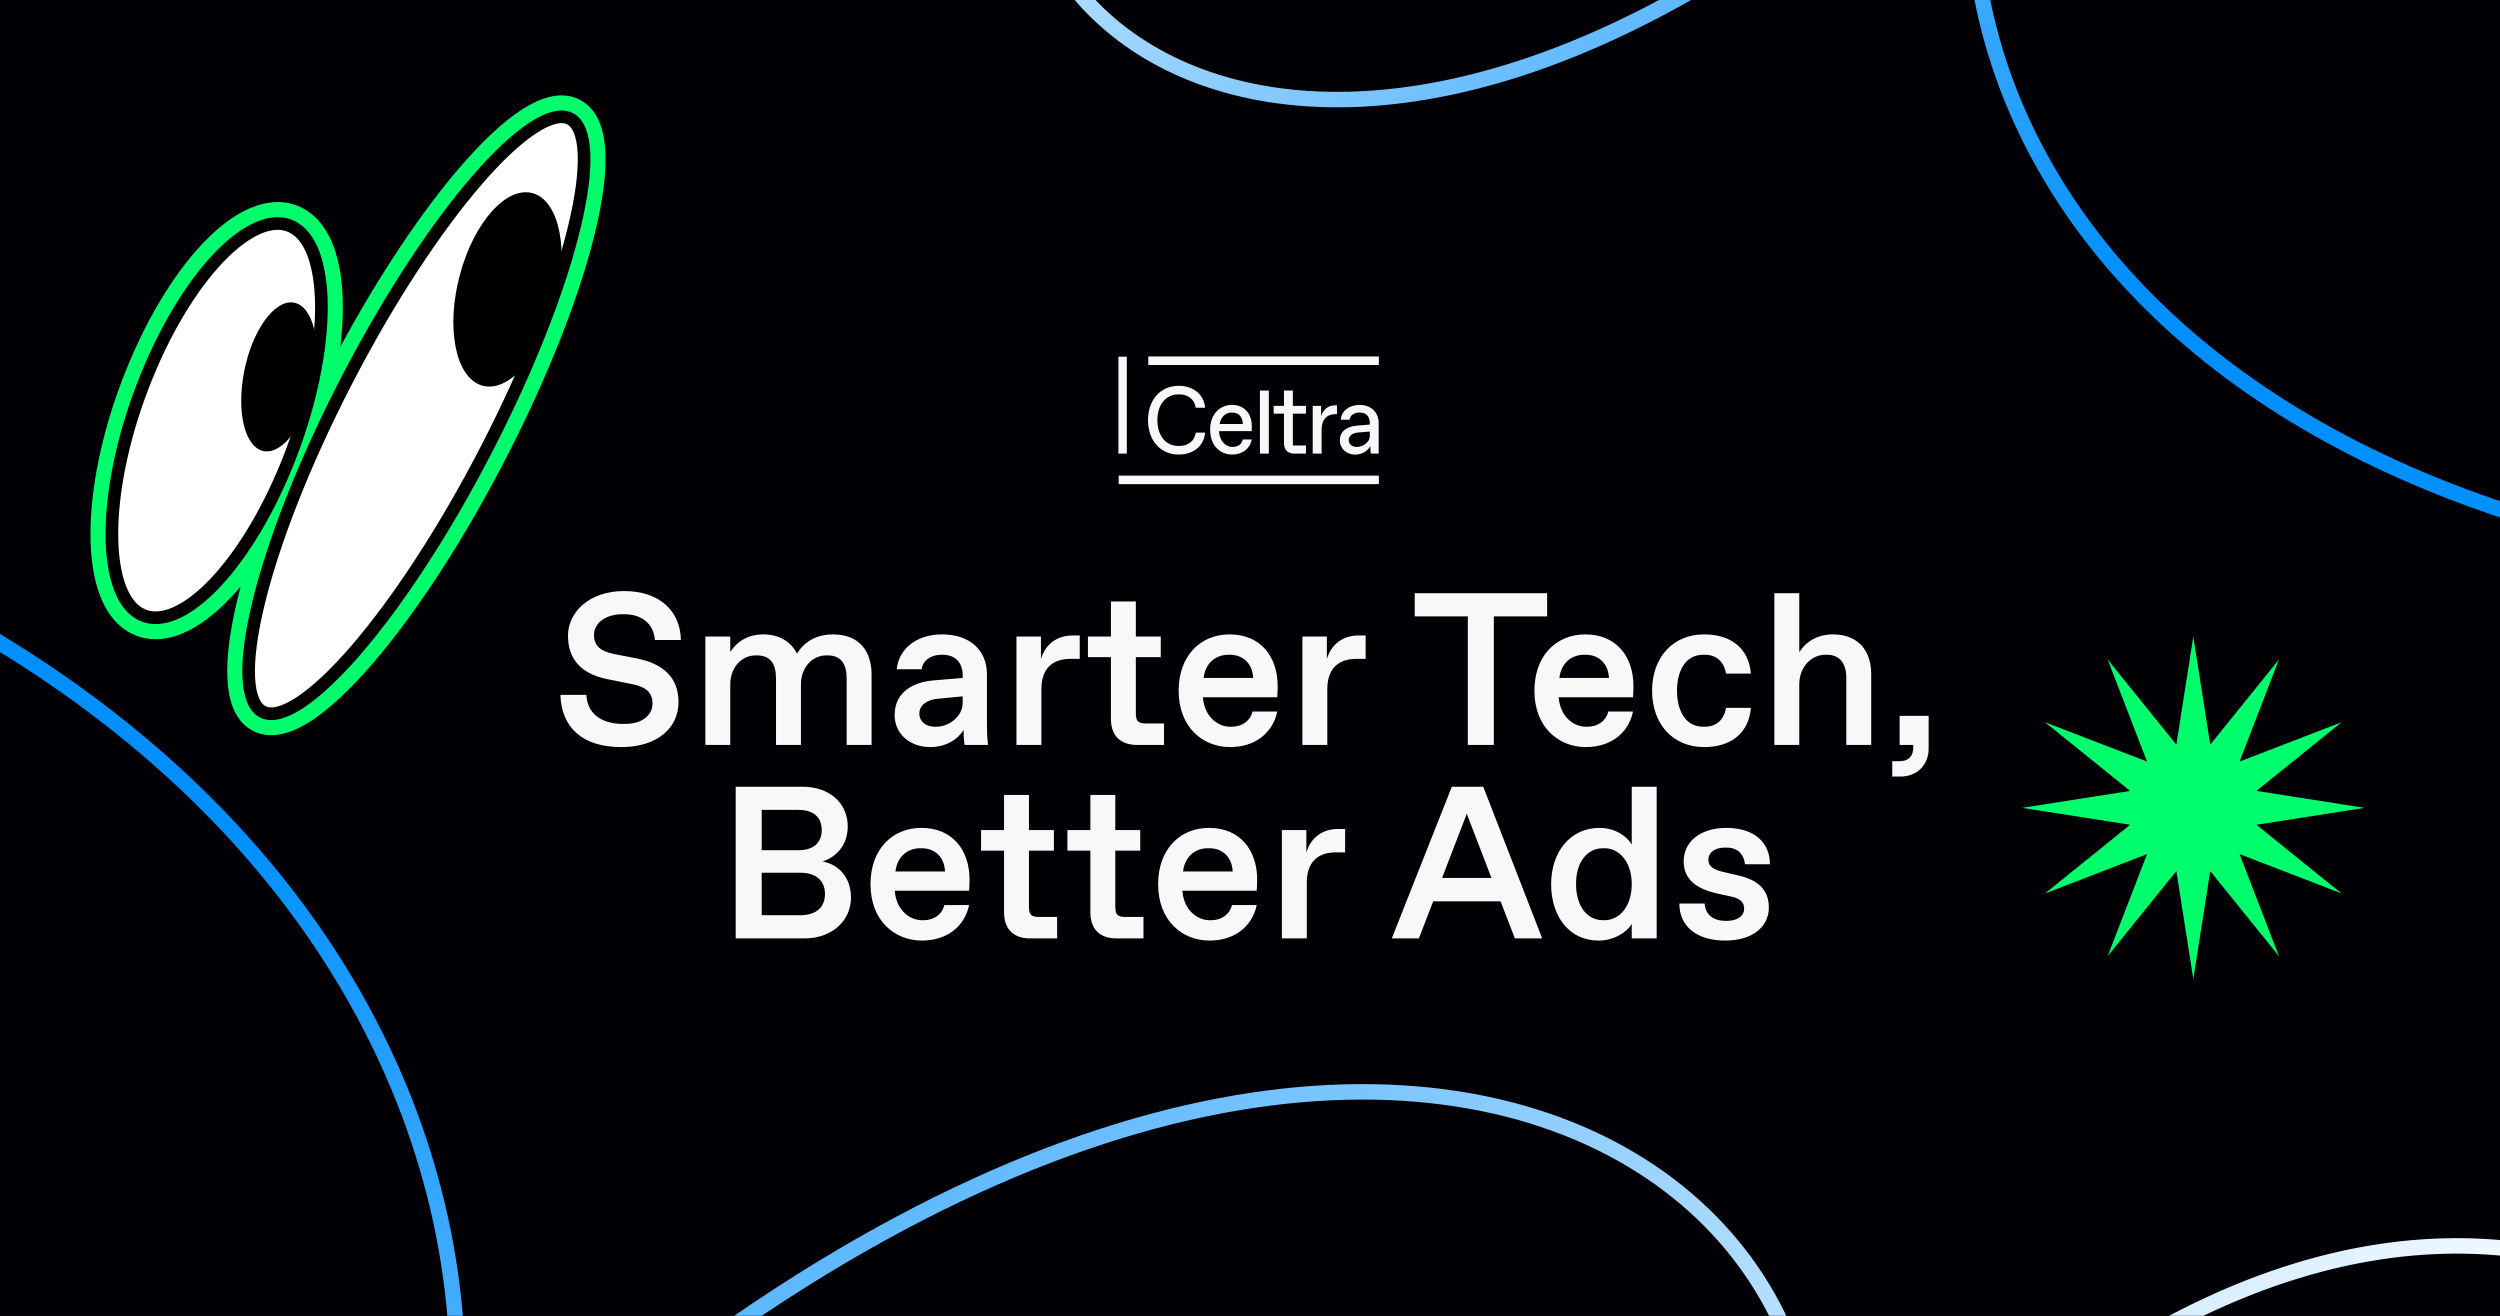 <svg width="646" height="340" viewBox="0 0 646 340" fill="none" xmlns="http://www.w3.org/2000/svg">
<rect width="646" height="340" fill="#000005"/>
<g clip-path="url(#clip0_183_13955)">
<rect width="646" height="340" fill="#000005"/>
<path d="M160.544 193.046C150.408 193.046 145.088 187.95 144.808 179.55H151.528C151.696 184.086 155.056 187.054 160.936 187.054H161.496C166.144 187.054 168.608 184.646 168.608 181.79C168.608 179.158 167.208 177.59 163.456 176.806L156.792 175.462C150.072 174.062 146.768 170.254 146.768 164.262C146.768 158.27 152.144 152.726 161.272 152.726C170.4 152.726 175.832 157.878 175.944 165.382H169.224C168.944 161.126 165.696 158.718 161.384 158.718H160.824C156.344 158.718 153.488 161.126 153.488 164.038C153.488 166.838 155.168 168.294 158.528 168.966L164.576 170.142C171.296 171.486 175.328 175.014 175.328 181.398C175.328 188.174 169.784 193.046 160.544 193.046ZM188.704 192.486H182.264V164.486H188.704V168.462C190.552 165.55 193.632 163.926 197.104 163.926C201.08 163.926 204.272 165.55 205.952 168.91C208.08 165.326 211.72 163.926 215.192 163.926C222.136 163.926 225.216 168.35 225.216 174.342V192.486H218.776V175.35C218.776 171.542 217.32 169.358 213.904 169.358H213.456C210.04 169.358 206.96 172.326 206.96 176.862V192.486H200.52V175.35C200.52 171.542 199.064 169.358 195.648 169.358H195.2C191.784 169.358 188.704 172.326 188.704 176.862V192.486ZM240.355 193.046C235.203 193.046 231.171 189.686 231.171 184.814C231.171 178.598 236.267 176.19 241.419 175.798L248.755 175.182V174.398C248.755 171.262 246.795 169.19 243.659 169.19H243.211C240.411 169.19 238.395 170.814 238.171 172.942H231.731C232.179 167.734 236.771 163.926 243.435 163.926C250.659 163.926 255.027 168.07 255.027 174.23V186.326C255.027 188.006 255.027 190.526 255.307 192.486H249.259C249.035 191.422 248.979 189.462 248.979 188.622C247.523 191.086 244.387 193.046 240.355 193.046ZM241.475 187.782H241.923C245.227 187.782 248.755 185.15 248.755 181.622V179.942L242.259 180.558C239.851 180.782 237.555 182.014 237.555 184.422C237.555 186.382 239.235 187.782 241.475 187.782ZM269.094 192.486H262.654V164.486H268.982V170.31C270.102 166.446 273.182 164.206 277.102 164.206H279.006V170.254H276.598C271.726 170.254 269.094 172.998 269.094 178.094V192.486ZM300.78 192.486H293.836C289.468 192.486 287.06 190.078 287.06 185.71V169.806H281.124V164.486H287.06V155.414H293.5V164.486H299.94V169.806H293.5V184.198C293.5 186.382 294.06 186.942 296.244 186.942H300.78V192.486ZM317.835 193.046C310.835 193.046 304.563 187.95 304.563 178.486C304.563 169.526 310.107 163.926 317.723 163.926C325.675 163.926 330.155 169.582 330.155 177.31C330.155 178.262 330.099 179.214 330.043 180.166H310.835C311.171 185.094 314.643 187.782 317.835 187.782H318.283C321.027 187.782 323.099 186.214 323.659 183.862H330.043C328.867 189.462 324.275 193.046 317.835 193.046ZM311.003 175.182H323.827C323.603 171.15 320.915 169.19 317.835 169.19H317.387C314.363 169.19 311.507 171.094 311.003 175.182ZM342.977 192.486H336.537V164.486H342.865V170.31C343.985 166.446 347.065 164.206 350.985 164.206H352.889V170.254H350.481C345.609 170.254 342.977 172.998 342.977 178.094V192.486ZM386.003 192.486H379.283V159.278H365.563V153.286H399.779V159.278H386.003V192.486ZM409.765 193.046C402.765 193.046 396.493 187.95 396.493 178.486C396.493 169.526 402.037 163.926 409.653 163.926C417.605 163.926 422.085 169.582 422.085 177.31C422.085 178.262 422.029 179.214 421.973 180.166H402.765C403.101 185.094 406.573 187.782 409.765 187.782H410.213C412.957 187.782 415.029 186.214 415.589 183.862H421.973C420.797 189.462 416.205 193.046 409.765 193.046ZM402.933 175.182H415.757C415.533 171.15 412.845 169.19 409.765 169.19H409.317C406.293 169.19 403.437 171.094 402.933 175.182ZM440.339 193.046C432.275 193.046 426.899 187.11 426.899 178.486C426.899 169.862 432.275 163.926 440.339 163.926C447.227 163.926 451.875 167.454 452.435 174.062H445.995C445.547 171.15 443.643 169.19 440.563 169.19H440.115C435.411 169.19 433.339 173.502 433.339 178.486C433.339 183.47 435.411 187.782 440.115 187.782H440.563C443.643 187.782 445.547 185.822 445.995 182.91H452.435C451.875 189.518 447.227 193.046 440.339 193.046ZM464.93 192.486H458.49V153.286H464.93V168.518C466.61 165.83 469.634 163.926 473.61 163.926C480.218 163.926 483.522 168.182 483.522 174.23V192.486H477.082V175.182C477.082 171.43 475.402 169.19 472.098 169.19H471.65C468.066 169.19 464.93 172.326 464.93 176.862V192.486ZM491.084 200.662H488.956V196.686H490.916C493.324 196.686 494.388 195.23 494.388 193.158V192.486H490.86V184.982H498.364V193.438C498.364 197.582 495.452 200.662 491.084 200.662ZM207.912 242.486H190.104V203.286H207.352C214.352 203.286 219.056 207.542 219.056 213.534C219.056 218.182 216.312 221.374 212.56 222.606C216.76 223.39 219.896 226.75 219.896 231.958C219.896 238.118 214.744 242.486 207.912 242.486ZM196.824 209.278V219.694H206.344C210.152 219.694 212.336 217.79 212.336 214.486C212.336 211.126 210.152 209.278 206.344 209.278H196.824ZM196.824 225.518V236.494H206.792C210.712 236.494 213.176 234.59 213.176 231.006C213.176 227.422 210.712 225.518 206.792 225.518H196.824ZM238.21 243.046C231.21 243.046 224.938 237.95 224.938 228.486C224.938 219.526 230.482 213.926 238.098 213.926C246.05 213.926 250.53 219.582 250.53 227.31C250.53 228.262 250.474 229.214 250.418 230.166H231.21C231.546 235.094 235.018 237.782 238.21 237.782H238.658C241.402 237.782 243.474 236.214 244.034 233.862H250.418C249.242 239.462 244.65 243.046 238.21 243.046ZM231.378 225.182H244.202C243.978 221.15 241.29 219.19 238.21 219.19H237.762C234.738 219.19 231.882 221.094 231.378 225.182ZM273.163 242.486H266.219C261.851 242.486 259.443 240.078 259.443 235.71V219.806H253.507V214.486H259.443V205.414H265.883V214.486H272.323V219.806H265.883V234.198C265.883 236.382 266.443 236.942 268.627 236.942H273.163V242.486ZM295.475 242.486H288.531C284.163 242.486 281.755 240.078 281.755 235.71V219.806H275.819V214.486H281.755V205.414H288.195V214.486H294.635V219.806H288.195V234.198C288.195 236.382 288.755 236.942 290.939 236.942H295.475V242.486ZM312.53 243.046C305.53 243.046 299.258 237.95 299.258 228.486C299.258 219.526 304.802 213.926 312.418 213.926C320.37 213.926 324.85 219.582 324.85 227.31C324.85 228.262 324.794 229.214 324.738 230.166H305.53C305.866 235.094 309.338 237.782 312.53 237.782H312.978C315.722 237.782 317.794 236.214 318.354 233.862H324.738C323.562 239.462 318.97 243.046 312.53 243.046ZM305.698 225.182H318.522C318.298 221.15 315.61 219.19 312.53 219.19H312.082C309.058 219.19 306.202 221.094 305.698 225.182ZM337.673 242.486H331.233V214.486H337.561V220.31C338.681 216.446 341.761 214.206 345.681 214.206H347.585V220.254H345.177C340.305 220.254 337.673 222.998 337.673 228.094V242.486ZM398.502 242.486H391.446L387.75 232.91H370.334L366.638 242.486H359.638L375.15 203.286H383.27L398.502 242.486ZM379.014 210.286L372.63 226.862H385.398L379.014 210.286ZM413.076 243.046C405.46 243.046 400.812 236.774 400.812 228.486C400.812 220.198 405.684 213.926 413.356 213.926C417.276 213.926 420.412 216.054 421.644 218.238V203.286H428.084V242.486H421.644V238.734C420.412 240.918 416.996 243.046 413.076 243.046ZM414.196 237.782H414.644C418.284 237.782 421.644 234.422 421.644 228.486C421.644 222.55 418.284 219.19 414.644 219.19H414.196C410.276 219.19 407.252 222.55 407.252 228.43C407.252 234.366 410.276 237.782 414.196 237.782ZM445.815 243.046C438.311 243.046 433.943 239.294 433.943 233.47H440.495C440.607 236.382 442.847 237.95 445.815 237.95H446.263C448.839 237.95 450.687 236.718 450.687 234.814C450.687 233.19 449.735 232.182 447.383 231.678L443.519 230.838C438.255 229.606 435.063 227.198 435.063 222.55C435.063 217.286 439.655 213.926 446.039 213.926C453.319 213.926 457.351 217.678 457.351 223.334H450.911C450.631 220.87 449.175 219.022 446.151 219.022H445.703C443.239 219.022 441.447 220.198 441.447 222.158C441.447 223.838 442.735 224.734 445.255 225.294L449.287 226.246C454.159 227.366 457.071 229.83 457.071 234.534C457.071 239.406 452.927 243.046 445.815 243.046Z" fill="#F8F8F8"/>
<g clip-path="url(#clip1_183_13955)">
<path d="M296.649 108.572C296.649 103.514 299.666 99.688 304.626 99.688C308.25 99.688 311.145 101.863 311.388 105.366H308.969C308.726 103.266 307.035 101.911 304.738 101.911H304.504C301.002 101.911 299.068 104.869 299.068 108.572C299.068 112.275 301.002 115.233 304.504 115.233H304.747C307.045 115.233 308.735 113.878 308.978 111.779H311.397C311.154 115.281 308.259 117.457 304.635 117.457C299.676 117.466 296.649 113.639 296.649 108.572Z" fill="#F8F8F8"/>
<path d="M312.705 111.015C312.705 106.74 315.479 104.621 318.337 104.621C321.475 104.621 323.455 106.845 323.455 110.051V111.406H315.003C315.152 114.221 316.908 115.481 318.384 115.481H318.58C319.766 115.481 320.896 114.861 321.139 113.553H323.437C322.998 116.044 320.896 117.457 318.412 117.457C315.414 117.466 312.705 115.338 312.705 111.015ZM321.158 109.564C321.064 107.417 319.803 106.606 318.43 106.606H318.234C316.983 106.606 315.572 107.37 315.143 109.564H321.158Z" fill="#F8F8F8"/>
<path d="M325.565 100.918H327.863V117.218H325.565V100.918Z" fill="#F8F8F8"/>
<path d="M331.776 114.498V106.892H329.114V104.869H331.776V100.918H334.074V104.869H337.455V106.892H334.074V114.126C334.074 114.87 334.083 115.109 334.083 115.109H337.455V117.208H334.438C332.738 117.218 331.776 116.225 331.776 114.498Z" fill="#F8F8F8"/>
<path d="M339.202 104.868H341.378V107.588C341.864 105.737 343.312 104.744 344.881 104.744H345.488V107.015H345.002C342.826 107.015 341.5 108.495 341.5 110.966V117.207H339.202V104.868V104.868Z" fill="#F8F8F8"/>
<path d="M354.193 117.218L354.072 115.243C353.586 116.35 352.138 117.466 350.205 117.466C347.907 117.466 346.217 115.911 346.217 113.811C346.217 110.996 348.655 110.156 350.616 109.985L353.95 109.717V109.326C353.95 107.599 352.988 106.606 351.438 106.606H351.242C349.981 106.606 348.897 107.227 348.757 108.458H346.46C346.609 106.186 348.608 104.631 351.344 104.631C354.557 104.631 356.248 106.807 356.248 109.317V114.498V117.218H354.193ZM353.95 112.771V111.511L350.933 111.76C349.532 111.884 348.514 112.571 348.514 113.706C348.514 114.718 349.336 115.481 350.476 115.481H350.672C352.138 115.491 353.95 114.25 353.95 112.771Z" fill="#F8F8F8"/>
<path d="M356.294 122.895H289.065V125.109H356.294V122.895Z" fill="#F8F8F8"/>
<path d="M356.294 92.109H296.715V94.323H356.294V92.109Z" fill="#F8F8F8"/>
<path d="M291.167 92.166H289V117.217H291.167V92.166Z" fill="#F8F8F8"/>
</g>
<path d="M744 409.054C744 347.779 612.171 232.798 450.976 442.156C526.985 315.15 350.82 173.049 110.092 409.054C151.855 277.388 38.319 74.901 -349.5 106.049" stroke="url(#paint0_linear_183_13955)" stroke-width="4"/>
<path d="M566.747 164.494L571.122 192.42L588.873 170.423L578.699 196.795L605.071 186.621L583.074 204.372L611 208.747L583.074 213.122L605.071 230.873L578.699 220.699L588.873 247.071L571.122 225.074L566.747 253L562.372 225.074L544.621 247.071L554.795 220.699L528.423 230.873L550.42 213.122L522.494 208.747L550.42 204.372L528.423 186.621L554.795 196.795L544.621 170.423L562.372 192.42L566.747 164.494Z" fill="#00FF6C"/>
<path d="M96.14 171.642C90.443 178.236 85.201 183.123 80.568 186.164C74.723 190.008 69.673 190.949 65.579 188.968C64.936 188.654 64.319 188.267 63.747 187.812C60.728 185.407 59.049 181.241 58.763 175.417C58.492 169.979 59.385 162.961 61.42 154.575C61.661 153.581 61.917 152.568 62.19 151.547C60.837 153.154 59.471 154.635 58.09 155.991C53.947 160.046 49.836 162.795 45.865 164.169C39.855 166.238 35.465 164.719 32.851 163.085C32.396 162.795 31.95 162.482 31.53 162.148C28.714 159.905 26.591 156.519 25.224 152.091C23.86 147.687 23.247 142.299 23.41 136.094C23.717 123.773 27.025 109.274 32.721 95.273C38.447 81.181 45.961 69.148 53.876 61.386C58.014 57.338 62.13 54.582 66.103 53.22C72.118 51.144 76.496 52.664 79.117 54.304C79.57 54.582 80.011 54.902 80.437 55.241C83.253 57.483 85.375 60.858 86.749 65.291C88.108 69.702 88.714 75.084 88.563 81.288C88.489 83.976 88.277 86.761 87.94 89.624C97.915 71.186 108.828 54.807 119.04 42.987C124.744 36.398 129.979 31.506 134.612 28.466C140.464 24.626 145.507 23.68 149.601 25.661C150.249 25.969 150.867 26.367 151.433 26.818C154.452 29.222 156.137 33.393 156.428 39.211C156.695 44.655 155.8 51.662 153.767 60.06C149.715 76.785 141.498 97.579 130.633 118.606C119.776 139.638 107.524 158.467 96.14 171.642Z" fill="#00FF6C"/>
<path d="M89.462 98.554C78.428 119.924 70.571 140.267 66.791 155.867C64.894 163.676 64.037 170.244 64.281 175.13C64.523 180.108 65.893 182.967 67.992 183.983C70.091 184.999 73.275 184.341 77.536 181.534C81.721 178.782 86.636 174.175 91.954 168.018C102.575 155.723 114.679 137.431 125.719 116.066C136.753 94.695 144.61 74.353 148.39 58.753C150.287 50.944 151.144 44.376 150.9 39.49C150.657 34.512 149.288 31.653 147.189 30.637C145.089 29.62 141.907 30.291 137.645 33.086C133.459 35.838 128.545 40.445 123.227 46.602C112.606 58.897 100.502 77.189 89.462 98.554Z" fill="white" stroke="black" stroke-width="3.27"/>
<path d="M137.866 49.988C131.09 47.827 122.589 57.172 118.873 70.866C115.156 84.561 117.641 97.42 124.417 99.581C131.193 101.741 139.694 92.397 143.41 78.702C147.127 65.008 144.642 52.148 137.866 49.988Z" fill="black"/>
<path d="M37.843 97.343C32.198 111.229 29.217 125.082 28.933 136.226C28.792 141.804 29.326 146.639 30.501 150.446C31.677 154.253 33.46 156.932 35.782 158.385C38.104 159.839 40.901 160.018 44.072 158.932C47.235 157.842 50.692 155.497 54.22 152.044C61.27 145.134 68.479 133.929 74.118 120.038C79.763 106.152 82.744 92.299 83.028 81.155C83.169 75.577 82.635 70.742 81.46 66.935C80.284 63.128 78.501 60.449 76.179 58.996C73.857 57.542 71.06 57.364 67.889 58.449C64.726 59.539 61.269 61.884 57.741 65.337C50.691 72.247 43.482 83.452 37.843 97.343Z" fill="white" stroke="black" stroke-width="3.27"/>
<path d="M76.707 78.412C71.968 76.615 66.049 83.656 63.498 94.139C60.947 104.622 62.705 114.572 67.449 116.363C72.188 118.16 78.106 111.118 80.657 100.636C83.215 90.158 81.451 80.203 76.707 78.412Z" fill="black"/>
<path d="M70.5 -63.349C70.5 -20.342 163.027 60.361 276.166 -86.583C222.817 2.56 346.463 102.297 515.424 -63.349C486.111 29.064 565.8 171.184 838 149.322" stroke="url(#paint1_linear_183_13955)" stroke-width="4"/>
</g>
<defs>
<linearGradient id="paint0_linear_183_13955" x1="269.886" y1="38.647" x2="588.26" y2="415.487" gradientUnits="userSpaceOnUse">
<stop stop-color="#008FFF"/>
<stop offset="1" stop-color="white"/>
</linearGradient>
<linearGradient id="paint1_linear_183_13955" x1="403.269" y1="196.63" x2="179.81" y2="-67.864" gradientUnits="userSpaceOnUse">
<stop stop-color="#008FFF"/>
<stop offset="1" stop-color="white"/>
</linearGradient>
<clipPath id="clip0_183_13955">
<rect width="646" height="340" fill="white"/>
</clipPath>
<clipPath id="clip1_183_13955">
<rect width="67.294" height="33" fill="white" transform="translate(289 92.109)"/>
</clipPath>
</defs>
</svg>
